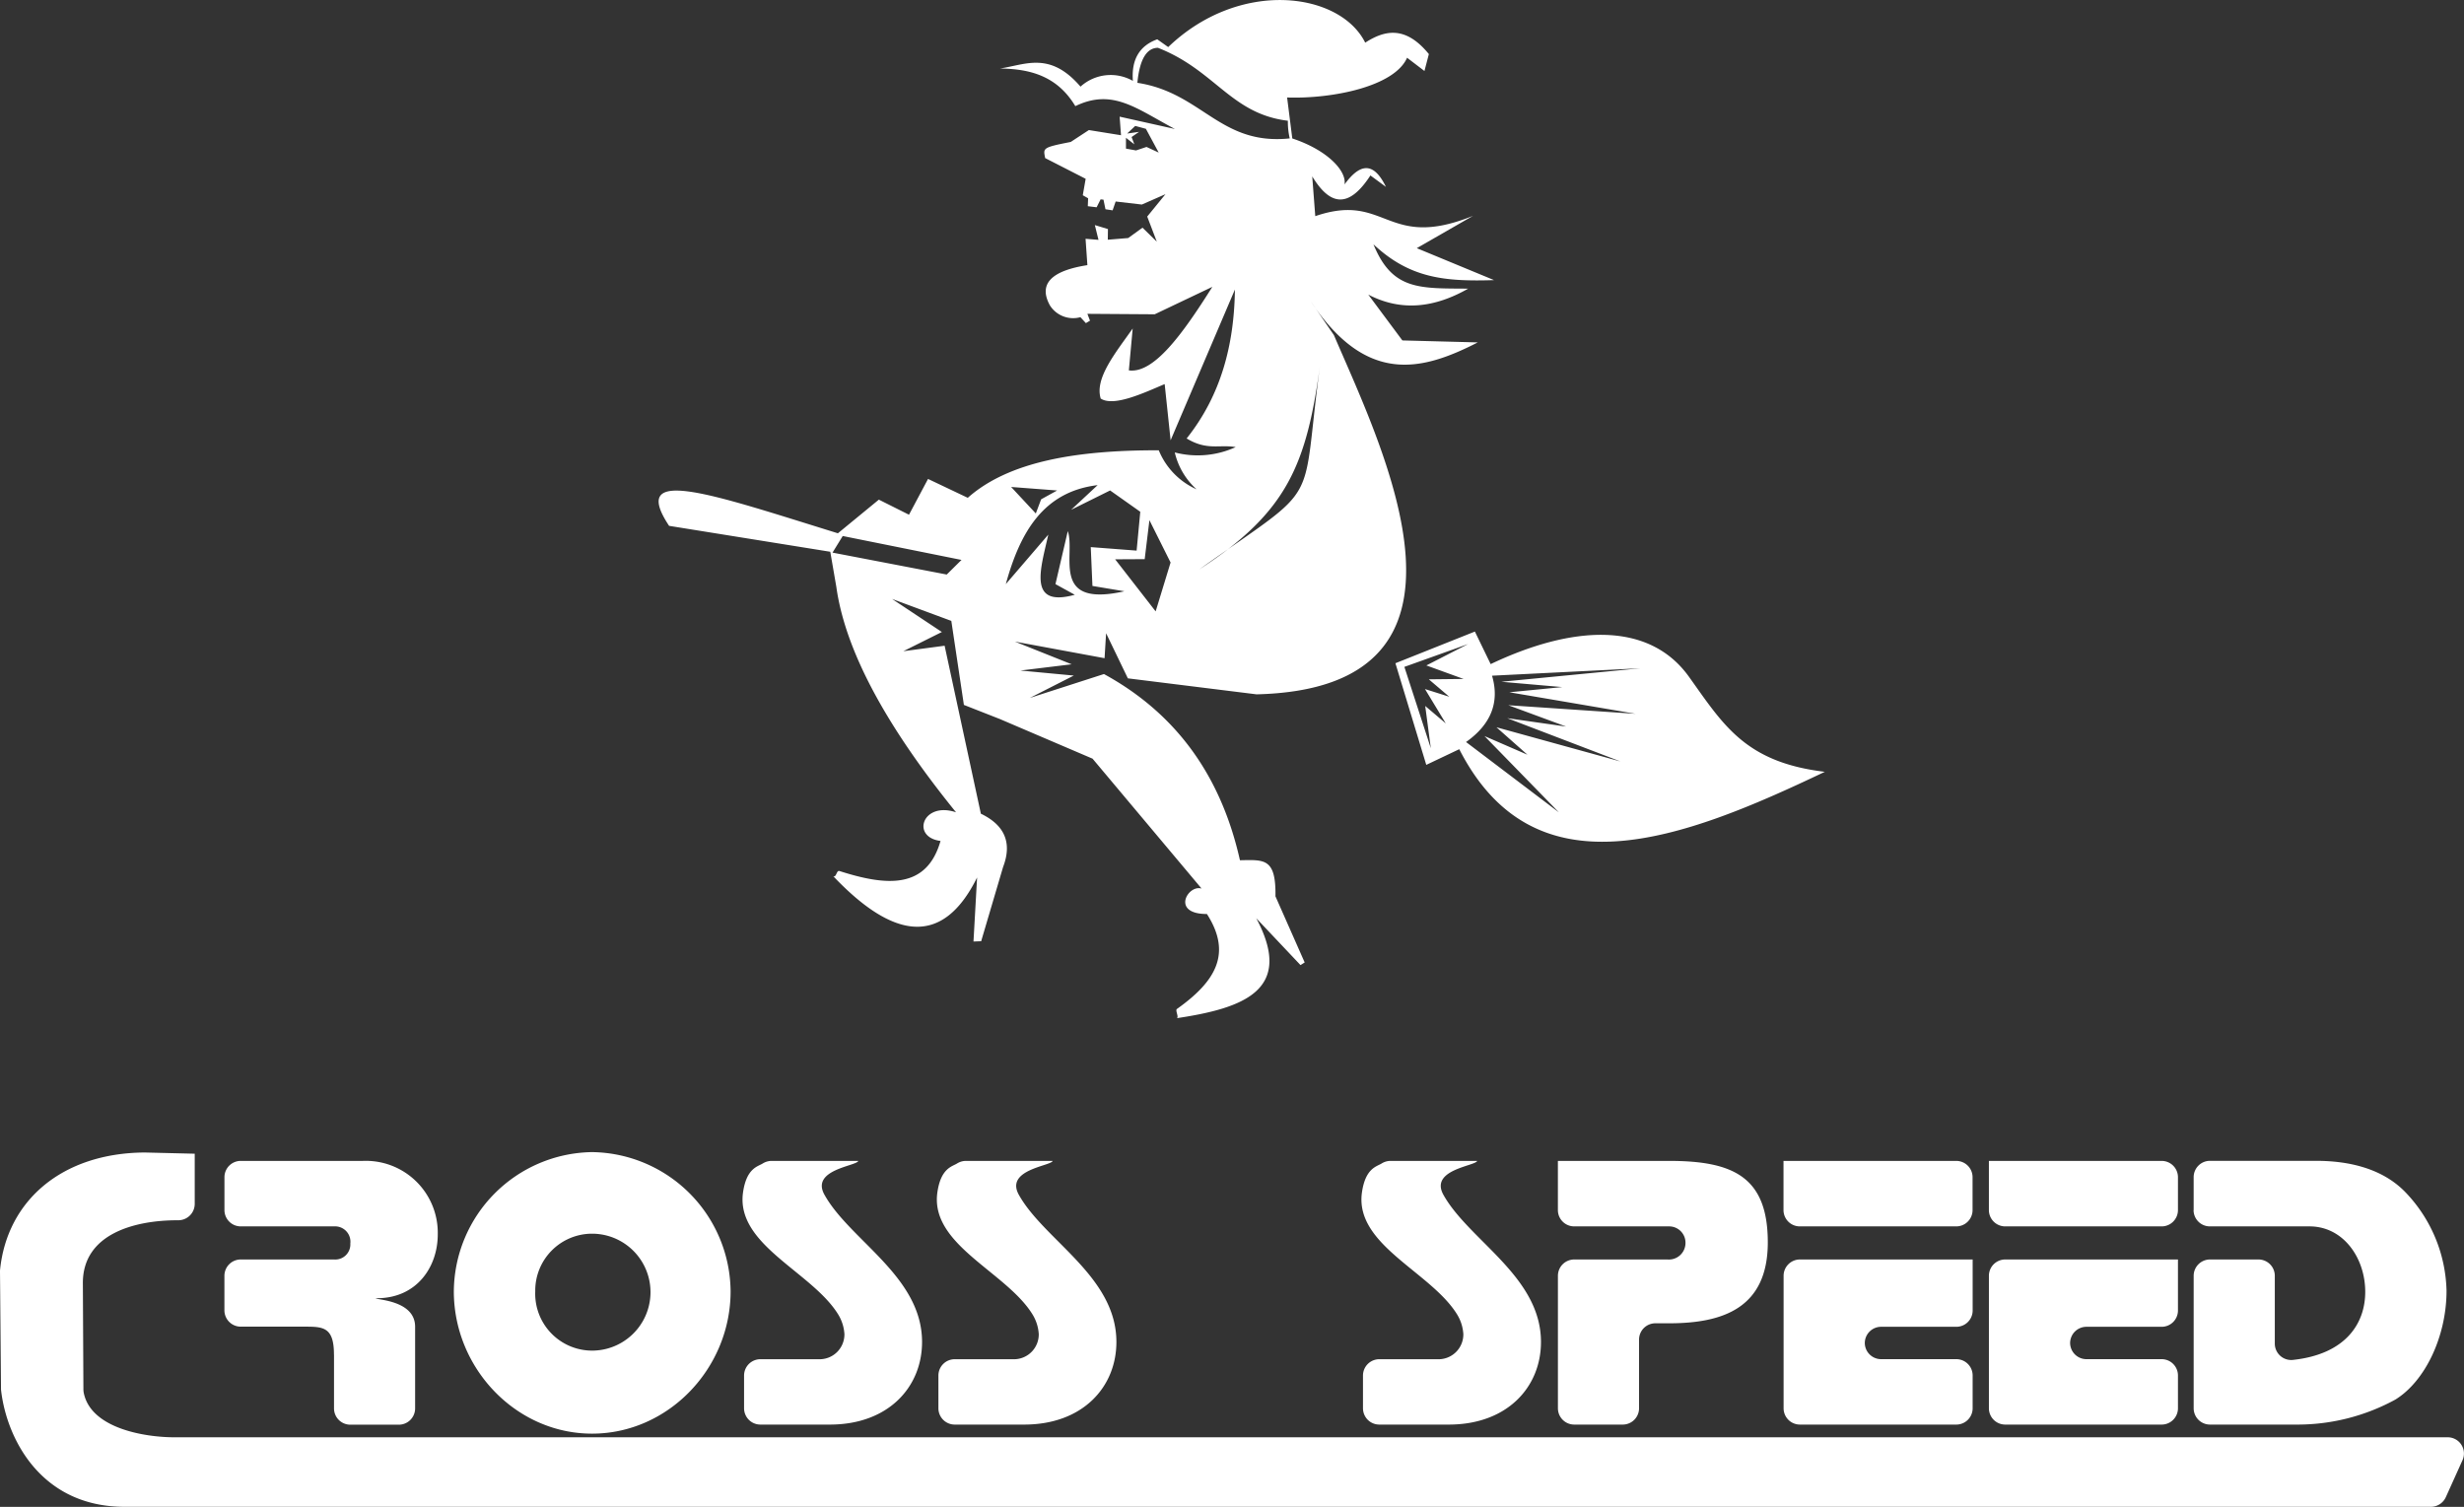 <?xml version="1.0" encoding="UTF-8"?> <svg xmlns="http://www.w3.org/2000/svg" width="256.72" height="156.994" viewBox="0 0 256.72 156.994"><rect x="0" y="0" width="256.72" height="156.994" fill="#333333" stroke="none"/><g transform="translate(-173 -97.791)"><g transform="translate(173 217.826)"><path d="M228.32.916V6.051a1.7,1.7,0,0,0,1.718,1.688H246.3a1.7,1.7,0,0,0,1.718-1.688V2.6A1.7,1.7,0,0,0,246.3.916Zm-21.4,0V6.051a1.7,1.7,0,0,0,1.718,1.688H224.9a1.7,1.7,0,0,0,1.718-1.688V2.6A1.7,1.7,0,0,0,224.9.916ZM41.388.167V5.406A1.711,1.711,0,0,1,39.67,7.1h-.089c-4.474,0-9.848,1.425-9.848,6.529l.057,11.091c0,.08.008.167.016.247.648,3.814,6.363,4.745,9.467,4.745H276.095a1.692,1.692,0,0,1,1.572,2.381l-1.743,3.862a1.716,1.716,0,0,1-1.573,1H34.077c-8.714,0-12.288-7.1-12.864-12.142a1.267,1.267,0,0,1-.008-.175l-.105-12.2a1.508,1.508,0,0,1,.008-.191C21.854,5.024,27.584.1,36.168.04l5.22.127ZM55.9,21.1v5.613A1.7,1.7,0,0,0,57.616,28.4h5.017a1.7,1.7,0,0,0,1.718-1.688V18.193c0-2.787-4.11-2.787-4.11-2.97h.122c4.166,0,6.347-3.264,6.347-6.648a7.5,7.5,0,0,0-7.8-7.66H46.2A1.7,1.7,0,0,0,44.485,2.6V6.051A1.7,1.7,0,0,0,46.2,7.739h9.7A1.6,1.6,0,0,1,57.6,9.523a1.571,1.571,0,0,1-1.694,1.664H46.2a1.7,1.7,0,0,0-1.718,1.688V16.5A1.7,1.7,0,0,0,46.2,18.185h6.557c1.994,0,3.137,0,3.137,2.914ZM82.784,8.5a5.925,5.925,0,0,0-5.917,6.011,5.931,5.931,0,0,0,5.917,6.171,6.091,6.091,0,1,0,0-12.182Zm0-8.5a14.62,14.62,0,0,0-14.4,14.507c0,8.01,6.476,14.825,14.4,14.825,7.96,0,14.436-6.816,14.436-14.825A14.626,14.626,0,0,0,82.784,0Zm27.737.916h-9.005a1.761,1.761,0,0,0-.94.263c-.519.334-1.727.478-2.075,3.121-.665,5.4,7.19,8.193,9.913,12.588a4.421,4.421,0,0,1,.665,2.078,2.587,2.587,0,0,1-2.48,2.612h-6.258a1.7,1.7,0,0,0-1.718,1.688V26.7a1.7,1.7,0,0,0,1.718,1.688h7.222c6.1,0,9.605-3.917,9.605-8.607,0-6.824-7.5-10.566-10.156-15.319C105.5,1.807,110.4,1.449,110.521.916Zm20.256,0h-9.013a1.761,1.761,0,0,0-.94.263c-.519.334-1.727.478-2.075,3.121-.665,5.4,7.19,8.193,9.913,12.588a4.421,4.421,0,0,1,.665,2.078,2.587,2.587,0,0,1-2.48,2.612h-6.258a1.7,1.7,0,0,0-1.718,1.688V26.7a1.7,1.7,0,0,0,1.718,1.688h7.222c6.1,0,9.605-3.917,9.605-8.607,0-6.824-7.49-10.566-10.156-15.319-1.5-2.659,3.4-3.018,3.518-3.551ZM175,.916H166a1.761,1.761,0,0,0-.94.263c-.519.334-1.726.478-2.075,3.121-.665,5.4,7.19,8.193,9.913,12.588a4.421,4.421,0,0,1,.665,2.078,2.587,2.587,0,0,1-2.48,2.612h-6.258a1.7,1.7,0,0,0-1.718,1.688V26.7a1.7,1.7,0,0,0,1.718,1.688h7.222c6.1,0,9.605-3.917,9.605-8.607,0-6.824-7.5-10.566-10.156-15.319-1.5-2.659,3.388-3.018,3.51-3.551Zm8.414,0V6.051a1.7,1.7,0,0,0,1.718,1.688h9.881a1.7,1.7,0,0,1,1.694,1.784,1.727,1.727,0,0,1-1.872,1.664h-9.7a1.7,1.7,0,0,0-1.718,1.688V26.7a1.7,1.7,0,0,0,1.718,1.688h5.017a1.7,1.7,0,0,0,1.718-1.688V19.523a1.7,1.7,0,0,1,1.718-1.688h1.418c5.617,0,10.278-1.6,10.278-8.432S201.661.916,195.006.916Zm43.211,10.271H208.648a1.7,1.7,0,0,0-1.718,1.688V26.7a1.7,1.7,0,0,0,1.718,1.688h16.26a1.7,1.7,0,0,0,1.718-1.688v-3.44a1.7,1.7,0,0,0-1.718-1.688h-7.8a1.7,1.7,0,0,1-1.718-1.688h0A1.7,1.7,0,0,1,217.11,18.2h7.8a1.7,1.7,0,0,0,1.718-1.688V11.187Zm21.391,0H230.039a1.7,1.7,0,0,0-1.718,1.688V26.7a1.7,1.7,0,0,0,1.718,1.688H246.3a1.7,1.7,0,0,0,1.718-1.688v-3.44a1.7,1.7,0,0,0-1.718-1.688h-7.8a1.7,1.7,0,0,1-1.718-1.688h0A1.7,1.7,0,0,1,238.5,18.2h7.8a1.7,1.7,0,0,0,1.718-1.688V11.187Zm1.629-5.136a1.7,1.7,0,0,0,1.718,1.688h10.367c3.5,0,5.8,3.264,5.8,6.824,0,3.272-2.018,6.489-7.522,7.086a1.71,1.71,0,0,1-1.9-1.68V12.875a1.7,1.7,0,0,0-1.718-1.688h-5.017a1.7,1.7,0,0,0-1.718,1.688V26.7a1.7,1.7,0,0,0,1.718,1.688h9.216a21.28,21.28,0,0,0,10.092-2.612C273.825,23.823,276,19.133,276,14.443A15.32,15.32,0,0,0,271.71,4.172c-2.359-2.436-5.8-3.264-9.305-3.264H251.373A1.7,1.7,0,0,0,249.654,2.6V6.051Z" transform="translate(-21.1)" fill="#fff" fill-rule="evenodd"></path></g><path d="M1153.191,142.2l-6,2.856-7.012-.048.27.714-.428.254-.571-.619a2.862,2.862,0,0,1-3.173-1.222q-1.823-3.307,3.9-4.2l-.19-2.745,1.348.111-.381-1.539,1.365.413-.016,1.111,2.126-.175,1.491-1.079,1.491,1.46-1-2.618,1.9-2.332-2.459,1.079-2.729-.317-.317.92-.746-.111-.206-1-.3-.032-.413.825-.92-.111.032-.825-.555-.317.3-1.714-4.22-2.158c-.2-1.051-.32-1.094,2.666-1.682l1.888-1.238,3.348.539-.143-1.936,5.759,1.285c-4.015-2.118-6.482-4.265-10.376-2.38-1.9-3.164-4.746-3.884-7.853-3.919,2.669-.4,5.21-1.819,8.393,1.888a4.679,4.679,0,0,1,5.458-.6c-.163-2.143.618-3.632,2.538-4.331l1.142.809c7.457-7.161,17.911-5.738,20.525-.46,2.081-1.346,4.232-1.753,6.632,1.19l-.46,1.761-1.809-1.38c-1.323,3.017-7.842,4.3-12.5,4.141l.54,4.268c3.685,1.218,5.679,3.4,5.442,4.791,1.493-2.042,2.947-2.565,4.315.254l-1.618-1.19c-2.407,3.705-4.342,2.92-6.061.1l.317,4.141c7.439-2.551,7.372,3.635,16.437-.032l-5.861,3.368,8.05,3.328c-5.2.164-8.784-.2-12.564-3.729,1.958,4.8,4.774,4.582,9.867,4.618-3.469,1.978-6.939,2.421-10.408.619l3.554,4.776,7.854.206c-5.8,2.97-11.6,4.475-17.4-4.284l2.412,3.522c5.15,11.995,17.461,36.807-8.06,37.428l-13.407-1.666-2.269-4.7-.159,2.6-9.345-1.729,5.918,2.364-5.347.651,5.569.524-4.585,2.332,7.727-2.491c7.235,3.956,12.12,10.262,14.168,19.4,2.529-.043,3.761-.249,3.7,3.76l3.044,6.889-.434.275-4.609-4.879c4.024,7.537-1.443,9.379-8.266,10.408.216-.14-.2-.816,0-.959,4.086-2.9,5.742-5.809,3.124-9.893-3.792.007-1.973-3.1-.555-2.65l-11.36-13.534-9.646-4.125-3.76-1.476L1126,177l-6.172-2.285,5.188,3.443-4.014,2,4.3-.571,3.776,17.5q3.751,1.8,2.316,5.553l-2.285,7.735-.8.029.375-6.669c-3.615,7.305-8.769,6.4-14.978-.127.339.124.317-.651.646-.546,4.938,1.585,9.084,1.89,10.523-3.135-3.112-.4-1.86-4.156,1.618-2.983q-11.1-13.678-12.47-23.466l-.635-3.681-16.793-2.7c-4.25-6.408,4.422-3.3,17.587.776l4.268-3.506,3.141,1.571,1.983-3.728,4.141,1.967c4.279-3.807,11.434-4.978,19.9-4.95a7.582,7.582,0,0,0,3.935,4.062,7.458,7.458,0,0,1-2.269-3.84,9.511,9.511,0,0,0,6.346-.555c-1.7-.3-2.965.389-5.109-.9,3.606-4.529,4.952-9.812,5.03-15.517l-6.7,15.707-.619-5.855c-2.061.864-5.286,2.41-6.664,1.507-.647-2.113,1.533-4.74,3.332-7.3l-.4,4.363c2.627.356,5.634-3.844,8.695-8.695Zm-5.664-24.909q-1.793.021-2.142,3.649c6.758,1.031,8.594,6.549,15.873,5.791a7.769,7.769,0,0,1-.194-1.84c-5.929-.716-7.573-5.267-13.537-7.6Zm-2.364,8.139-.841.793,1.238-.175-.777.539.286.762-.873-.682v1.127l1.047.19,1.094-.365,1.269.587-1.333-2.475-1.111-.3Zm-2.094,45.154,4.22,5.426,1.555-5.093-2.205-4.411-.492,4.062-3.078.016Zm8.776,1.045c13.115-9.326,10.46-5.824,12.611-21.543-1.423,10.6-3.393,15.549-12.611,21.543Zm-37.16-3.472-1.063,1.729,11.9,2.285,1.539-1.523-12.375-2.491Zm22.339-4.744-4.792-.365,2.57,2.761.555-1.475,1.666-.92Zm3.506,5.9,4.776.365.381-4.046-3.142-2.221-4.062,2.015,2.761-2.57c-5.7.683-8.1,4.991-9.567,10.313l4.427-5.156c-.785,3.545-2.2,7.626,2.761,6.267l-2.015-1.111,1.285-5.521c.843,2.447-1.891,8.011,5.9,6.267l-3.332-.555-.175-4.046Zm31.741,12.1L1175.485,192l3.437-1.632c7.837,15.332,23.187,9.465,38.087,2.356-8.3-.989-10.578-4.906-14.148-9.894-4.2-5.865-12.22-5.347-20.667-1.327l-1.644-3.391-8.28,3.3Zm10.064,1.293q1.215,4.139-2.706,6.915l9.676,7.329L1181.551,189l4.475,1.943-3.23-2.86,12.925,3.563-11.8-4.512,6.137.874-6.025-2.223,13.256.893-13.145-2.242,5.511-.54-6.353-.554,14.49-1.406-15.455.773Zm-9.131-.914,2.756,8.48-.586-4.407,2.144,1.817-2.168-3.58,2.528.8-2.129-1.813,3.622-.04-3.878-1.407,4.35-2.227Z" transform="translate(-853.884 -14.52)" fill="#fff" fill-rule="evenodd"></path></g></svg> 